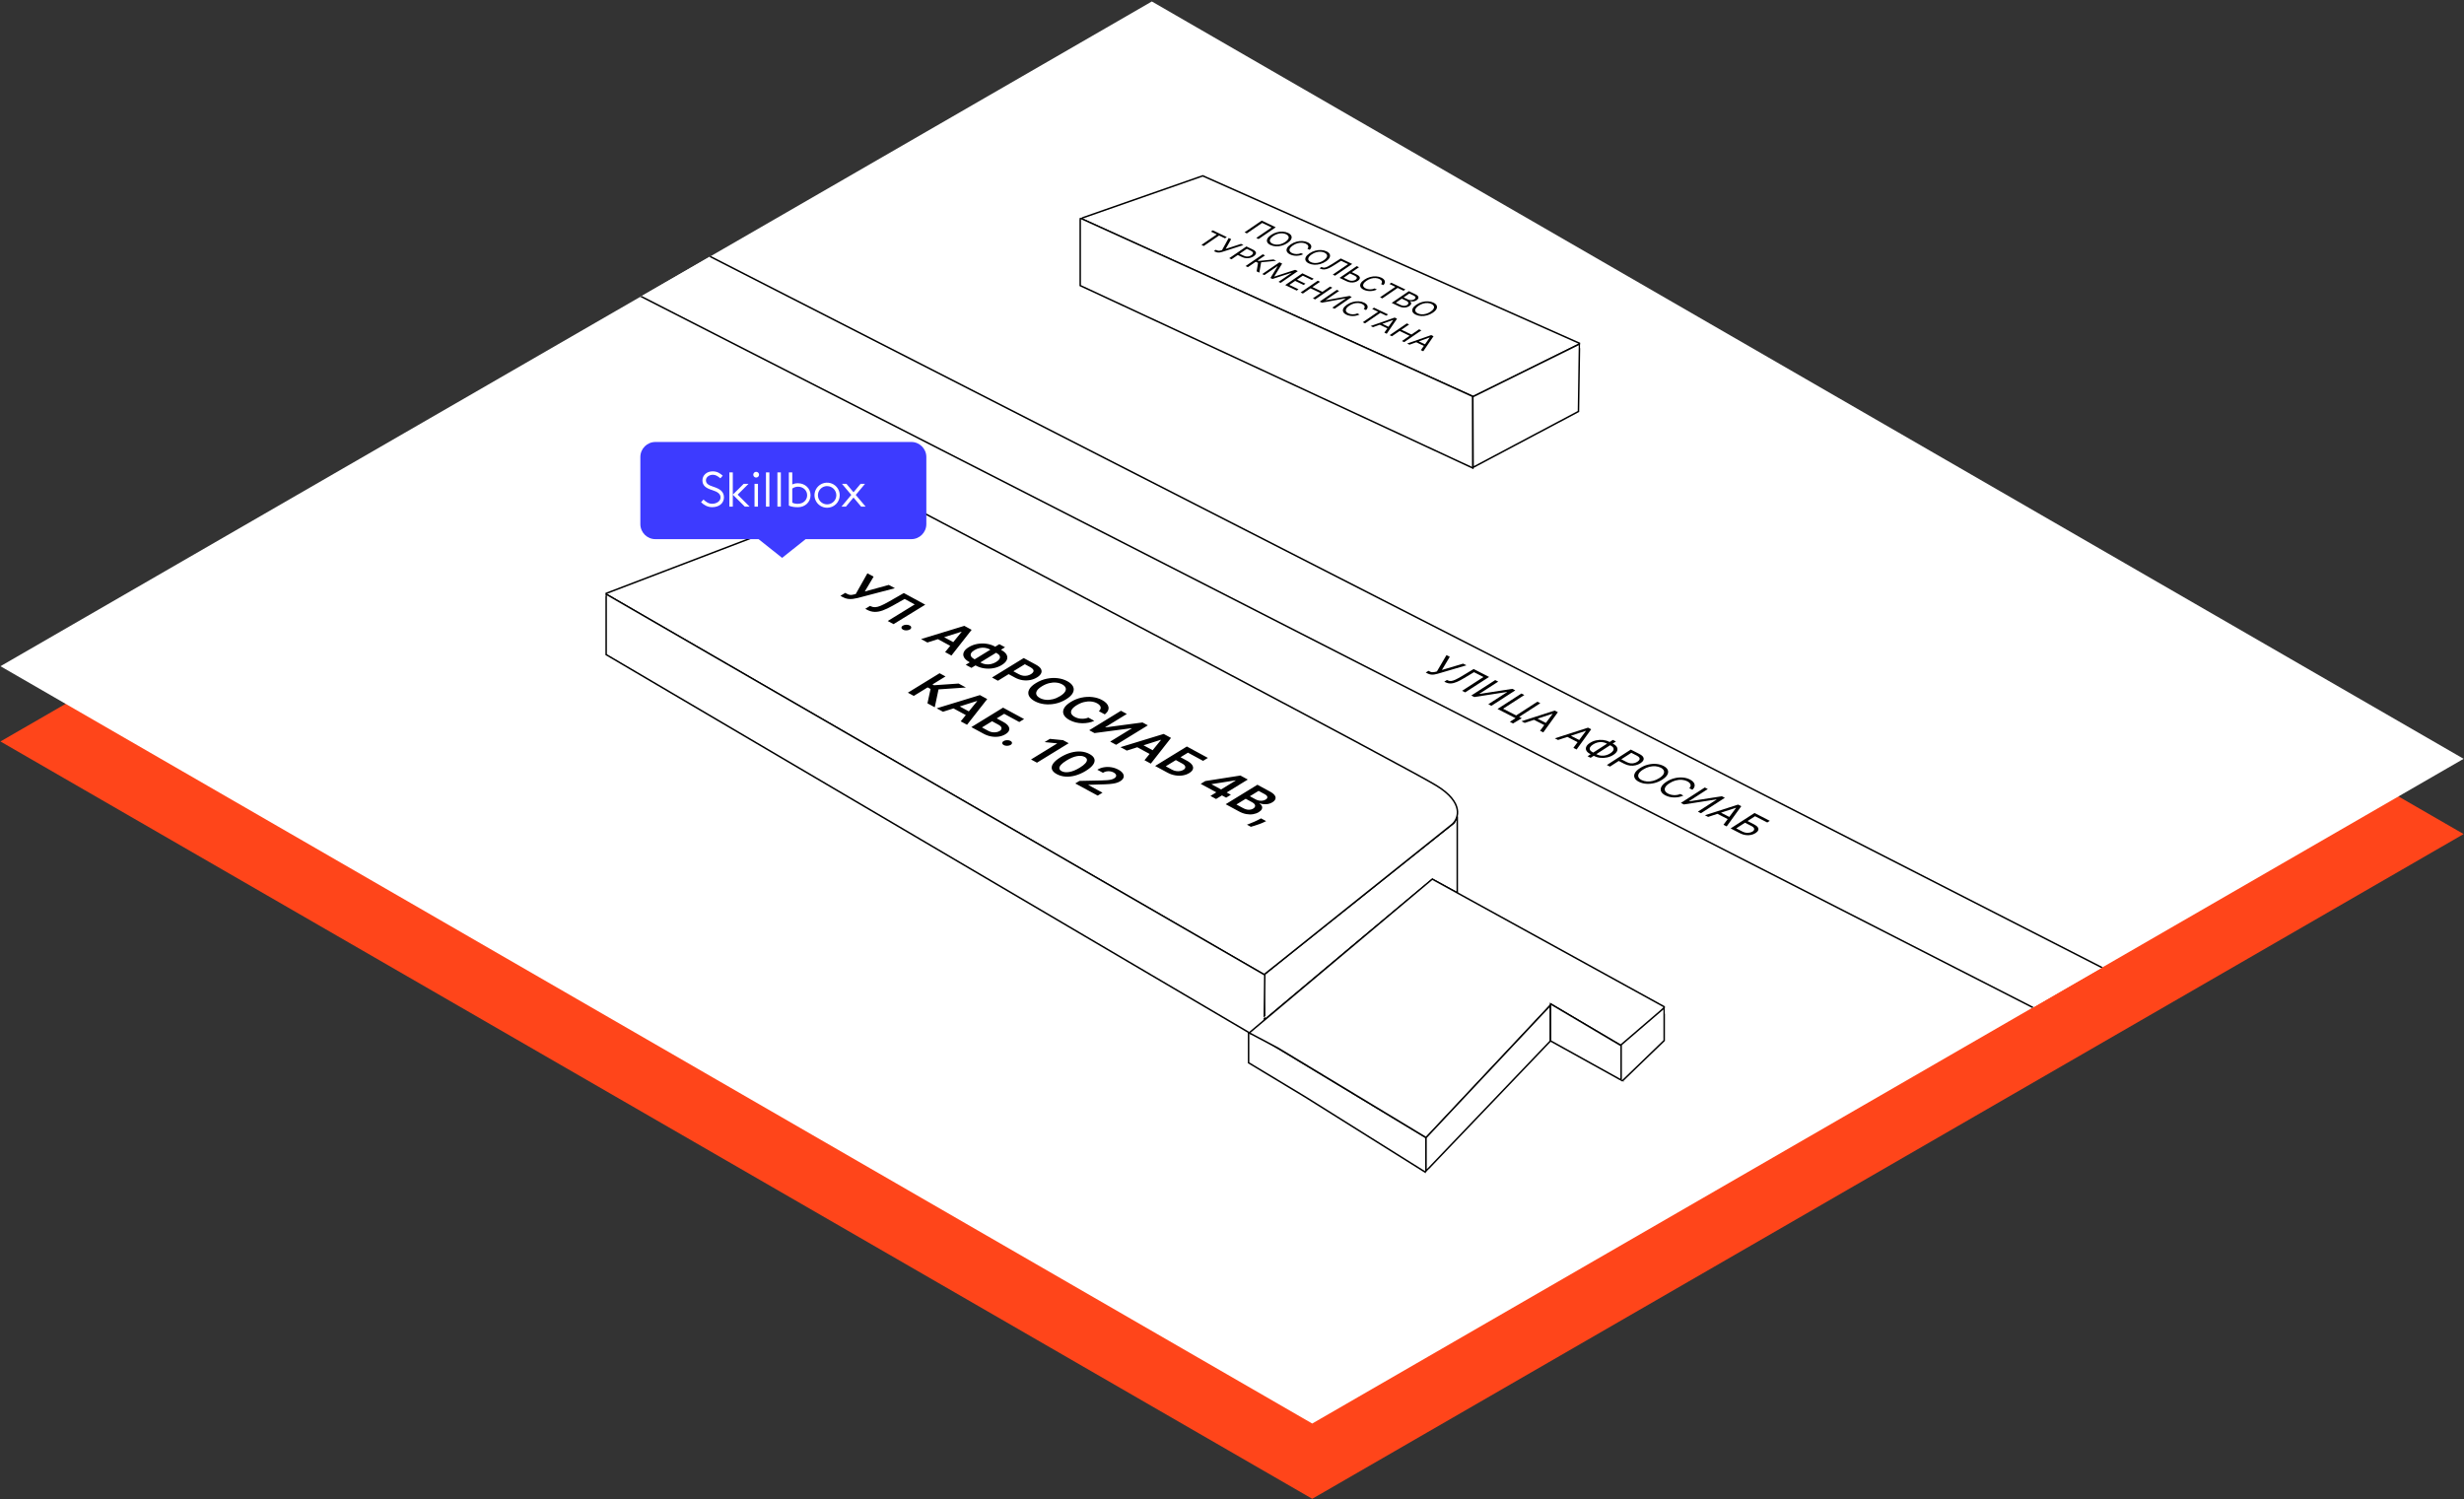 <?xml version="1.0" encoding="UTF-8"?> <svg xmlns="http://www.w3.org/2000/svg" width="1637" height="996" viewBox="0 0 1637 996" fill="none"><rect x="0" y="0" width="1637" height="996" fill="#333333" stroke="none"/> <rect width="1006.35" height="883.312" transform="matrix(0.866 0.5 -0.866 0.5 765.25 50.982)" fill="#FF451A"></rect> <g clip-path="url(#clip0_12_14)"> <rect width="1006.35" height="883.312" transform="matrix(0.866 0.5 -0.866 0.5 765.25 0.982)" fill="white"></rect> <path d="M968.041 542.775L968.152 542.449L968.152 593.233L951.685 584.264L951.386 584.101L951.124 584.32L840.228 677.512L839.392 647.798L904.285 595.976L904.286 595.976L938.285 568.851L966.025 546.718L966.111 546.649L966.161 546.55L968.015 542.837L968.03 542.807L968.041 542.775Z" fill="white" stroke="black"></path> <path d="M947.298 755.758L947.298 779.026L867.131 728.792L867.131 728.792L867.124 728.787L829.522 706.12L829.522 684.696L947.298 755.758Z" fill="white" stroke="black"></path> <path d="M402.093 394.495L583.834 325.113C699.701 386.037 936.03 510.711 954.404 522.008C972.778 533.304 969.092 543.728 964.952 547.528L839.791 647.572L402.093 394.495Z" fill="white" stroke="black"></path> <path fill-rule="evenodd" clip-rule="evenodd" d="M435.429 293.652C429.906 293.652 425.429 298.13 425.429 303.652L425.429 348.218C425.429 353.741 429.906 358.218 435.429 358.218L503.97 358.218L519.606 370.652L535.242 358.218L605.429 358.218C610.952 358.218 615.429 353.741 615.429 348.218L615.429 303.652C615.429 298.13 610.952 293.652 605.429 293.652L435.429 293.652Z" fill="#3D3BFF"></path> <path fill-rule="evenodd" clip-rule="evenodd" d="M575.101 336.616L572.121 336.616L567.042 330.57L561.998 336.616L559.045 336.616L565.569 328.81L559.386 321.474L562.359 321.474L567.056 327.064L571.725 321.474L574.685 321.474L568.536 328.824L575.101 336.616ZM530.163 336.995C525.494 336.995 524.077 335.857 524.077 335.857L524.077 313.883L526.363 313.883L526.363 321.874C527.55 321.319 528.851 321.047 530.163 321.081C534.784 321.081 538.501 324.435 538.501 329.038C538.501 333.641 534.784 336.995 530.163 336.995ZM530.163 323.365C528.801 323.383 527.475 323.812 526.363 324.594L526.363 333.973C527.545 334.541 528.853 334.799 530.163 334.725C533.519 334.725 536.243 332.385 536.243 329.052C536.243 325.718 533.519 323.365 530.163 323.365ZM516.49 313.883L518.776 313.883L518.776 336.616L516.49 336.616L516.49 313.883ZM511.161 313.883L511.161 336.616L508.882 336.616L508.882 313.883L511.161 313.883ZM502.379 317.292C502.001 317.293 501.631 317.183 501.316 316.975C501.001 316.768 500.755 316.472 500.609 316.125C500.463 315.778 500.424 315.397 500.497 315.028C500.57 314.659 500.752 314.321 501.019 314.054C501.286 313.788 501.626 313.607 501.997 313.533C502.368 313.459 502.752 313.496 503.102 313.64C503.451 313.783 503.75 314.027 503.96 314.339C504.171 314.651 504.283 315.018 504.283 315.394C504.284 315.643 504.235 315.89 504.14 316.12C504.045 316.35 503.905 316.559 503.728 316.736C503.551 316.912 503.341 317.052 503.109 317.147C502.878 317.243 502.63 317.292 502.379 317.292ZM494.834 336.616L486.851 328.658L494.076 321.474L497.293 321.474L490.075 328.658L498.051 336.616L494.834 336.616ZM484.565 336.616L484.565 313.883L486.851 313.883L486.851 336.616L484.565 336.616ZM480.973 330.405C480.973 334.207 477.944 336.968 473.122 336.968C470.002 336.968 467.564 335.429 465.757 333.669L467.376 331.895C468.877 333.324 470.656 334.711 473.094 334.711C475.797 334.711 478.708 333.2 478.708 330.494C478.708 328.244 476.922 326.781 473.15 325.615C468.863 324.304 466.674 322.53 466.674 319.183C466.674 315.836 469.454 313.165 473.483 313.165C476.471 313.165 478.347 314.435 480.16 316.057L478.576 317.809C476.992 316.429 475.463 315.442 473.594 315.442C471.281 315.442 469.002 316.926 469.002 319.066C469.002 321.005 470.121 322.24 474.06 323.448C477.652 324.594 480.973 326.305 480.973 330.446L480.973 330.405ZM503.567 336.616L501.281 336.616L501.281 321.474L503.567 321.474L503.567 336.616ZM549.548 337.347C547.885 337.357 546.257 336.875 544.87 335.964C543.484 335.052 542.401 333.752 541.761 332.227C541.12 330.703 540.95 329.025 541.272 327.404C541.594 325.784 542.394 324.295 543.569 323.127C544.745 321.959 546.244 321.165 547.875 320.845C549.506 320.525 551.196 320.694 552.731 321.331C554.265 321.967 555.574 323.042 556.492 324.42C557.41 325.797 557.894 327.414 557.885 329.066C557.885 331.262 557.006 333.369 555.443 334.922C553.879 336.475 551.759 337.347 549.548 337.347ZM549.548 322.965C548.34 322.958 547.157 323.307 546.149 323.968C545.141 324.629 544.353 325.572 543.884 326.678C543.415 327.784 543.288 329.003 543.516 330.181C543.745 331.359 544.321 332.443 545.17 333.296C546.019 334.149 547.104 334.733 548.287 334.974C549.471 335.215 550.699 335.102 551.818 334.649C552.936 334.196 553.895 333.424 554.571 332.43C555.248 331.436 555.613 330.265 555.62 329.066C555.625 327.46 554.989 325.917 553.85 324.777C552.712 323.637 551.164 322.993 549.548 322.986L549.548 322.965Z" fill="white"></path> <path d="M558.341 395.881L561.552 393.911L562.794 394.584C563.353 394.887 563.891 395.088 564.41 395.187C564.929 395.286 565.445 395.304 565.96 395.242C566.481 395.184 567.012 395.075 567.551 394.915L568.548 394.635L576.276 380.913L580.395 383.145L574.529 393.001L590.489 388.618L594.543 390.816L569.864 397.299C568.776 397.566 567.687 397.772 566.596 397.918C565.512 398.06 564.41 398.053 563.29 397.898C562.184 397.743 561.051 397.35 559.891 396.721L558.341 395.881ZM574.861 404.504L578.03 402.56L578.677 402.874C579.56 403.298 580.513 403.477 581.537 403.414C582.567 403.354 583.792 403.023 585.213 402.421C586.64 401.824 588.391 400.933 590.465 399.75L600.469 394.029L614.713 401.752L593.637 414.685L589.784 412.596L607.721 401.589L601.003 397.946L592.976 402.479C590.571 403.84 588.399 404.871 586.458 405.571C584.525 406.275 582.706 406.597 581.003 406.538C579.307 406.483 577.614 405.997 575.922 405.08L574.861 404.504ZM599.902 418.343C599.258 417.993 598.925 417.559 598.904 417.041C598.884 416.522 599.192 416.071 599.83 415.687C600.441 415.305 601.196 415.103 602.095 415.083C602.994 415.063 603.765 415.228 604.409 415.577C605.032 415.914 605.353 416.342 605.374 416.861C605.402 417.384 605.111 417.837 604.501 418.219C604.075 418.472 603.581 418.645 603.019 418.736C602.463 418.832 601.906 418.846 601.346 418.781C600.801 418.715 600.319 418.569 599.902 418.343ZM616.134 426.882L611.931 424.603L640.659 415.819L645.521 418.455L632.109 435.543L627.905 433.264L638.853 419.835L638.683 419.743L616.134 426.882ZM624.536 421.886L635.999 428.101L632.932 429.983L621.469 423.768L624.536 421.886ZM660.895 429.502L665.289 431.885C666.987 432.805 668.141 433.839 668.751 434.987C669.36 436.134 669.399 437.304 668.866 438.498C668.34 439.688 667.219 440.809 665.504 441.862C663.83 442.889 661.99 443.584 659.985 443.948C657.979 444.312 655.969 444.352 653.953 444.067C651.944 443.779 650.09 443.174 648.392 442.254L643.997 439.871C642.292 438.947 641.121 437.915 640.484 436.777C639.86 435.638 639.801 434.48 640.307 433.303C640.812 432.126 641.905 431.022 643.586 429.99C645.301 428.938 647.175 428.225 649.209 427.853C651.249 427.476 653.28 427.427 655.303 427.707C657.34 427.987 659.204 428.585 660.895 429.502ZM657.664 431.485C656.63 430.925 655.53 430.566 654.361 430.408C653.206 430.25 652.029 430.301 650.829 430.563C649.63 430.825 648.457 431.307 647.312 432.01C646.214 432.684 645.49 433.365 645.139 434.055C644.795 434.749 644.802 435.423 645.161 436.078C645.521 436.732 646.21 437.336 647.229 437.888L651.634 440.277C652.66 440.833 653.743 441.19 654.884 441.349C656.039 441.507 657.199 441.462 658.364 441.213C659.542 440.964 660.677 440.505 661.768 439.836C662.9 439.141 663.655 438.441 664.034 437.734C664.419 437.031 664.443 436.35 664.105 435.691C663.773 435.035 663.095 434.43 662.068 433.873L657.664 431.485ZM667.709 430.056L645.398 443.747L641.609 441.693L663.919 428.002L667.709 430.056ZM659.053 450.151L680.128 437.218L688.28 441.638C689.95 442.543 691.049 443.488 691.578 444.472C692.113 445.461 692.143 446.436 691.667 447.399C691.204 448.362 690.304 449.253 688.966 450.074C687.615 450.904 686.121 451.481 684.484 451.807C682.847 452.132 681.153 452.17 679.403 451.919C677.66 451.663 675.95 451.081 674.273 450.172L668.87 447.243L672.009 445.317L676.881 447.958C677.857 448.488 678.821 448.82 679.773 448.956C680.725 449.091 681.638 449.063 682.512 448.87C683.392 448.682 684.206 448.358 684.954 447.899C685.702 447.44 686.208 446.953 686.474 446.439C686.746 445.928 686.725 445.406 686.411 444.871C686.11 444.335 685.469 443.801 684.485 443.267L680.876 441.311L662.991 452.286L659.053 450.151ZM708.25 464.645C705.979 466.038 703.596 466.994 701.099 467.512C698.617 468.029 696.193 468.142 693.828 467.851C691.47 467.564 689.34 466.905 687.436 465.873C685.533 464.841 684.256 463.653 683.607 462.31C682.971 460.966 683.02 459.561 683.755 458.096C684.504 456.631 686.01 455.204 688.274 453.814C690.545 452.421 692.922 451.465 695.404 450.948C697.901 450.43 700.328 450.315 702.686 450.602C705.051 450.893 707.185 451.554 709.088 452.586C710.992 453.618 712.265 454.804 712.907 456.144C713.557 457.487 713.507 458.892 712.759 460.357C712.024 461.822 710.521 463.251 708.25 464.645ZM704.291 462.498C705.89 461.517 706.979 460.55 707.561 459.596C708.156 458.642 708.282 457.747 707.938 456.911C707.602 456.07 706.843 455.33 705.661 454.689C704.48 454.048 703.151 453.657 701.676 453.516C700.208 453.37 698.663 453.496 697.042 453.893C695.435 454.291 693.832 454.98 692.233 455.961C690.635 456.942 689.538 457.909 688.943 458.863C688.362 459.817 688.239 460.714 688.576 461.554C688.919 462.391 689.681 463.129 690.863 463.77C692.045 464.411 693.37 464.804 694.838 464.95C696.313 465.091 697.854 464.964 699.462 464.566C701.083 464.168 702.693 463.479 704.291 462.498ZM734.007 474.648L730.037 472.496C730.555 472.047 730.905 471.591 731.088 471.127C731.278 470.659 731.318 470.197 731.208 469.741C731.098 469.285 730.839 468.847 730.43 468.427C730.035 468.007 729.505 467.617 728.84 467.256C727.658 466.615 726.323 466.224 724.834 466.083C723.352 465.938 721.8 466.064 720.179 466.461C718.565 466.855 716.965 467.538 715.38 468.51C713.768 469.5 712.668 470.473 712.08 471.431C711.506 472.389 711.39 473.286 711.734 474.122C712.091 474.958 712.857 475.694 714.031 476.331C714.682 476.684 715.373 476.963 716.104 477.169C716.849 477.375 717.612 477.499 718.394 477.543C719.183 477.59 719.974 477.551 720.765 477.425C721.564 477.303 722.332 477.085 723.07 476.771L727.019 478.936C725.869 479.47 724.607 479.872 723.234 480.143C721.867 480.417 720.452 480.545 718.987 480.528C717.529 480.507 716.08 480.324 714.642 479.98C713.21 479.632 711.846 479.107 710.551 478.405C708.641 477.369 707.364 476.182 706.722 474.842C706.079 473.502 706.136 472.102 706.891 470.64C707.647 469.179 709.157 467.753 711.421 466.364C713.692 464.97 716.069 464.015 718.551 463.498C721.041 462.976 723.464 462.859 725.822 463.146C728.18 463.433 730.307 464.091 732.203 465.119C733.413 465.775 734.374 466.486 735.085 467.252C735.796 468.018 736.239 468.817 736.415 469.65C736.597 470.478 736.491 471.317 736.095 472.165C735.713 473.012 735.017 473.84 734.007 474.648ZM744.724 472.24L748.63 474.358L734.264 483.173L734.465 483.283L759.053 480.009L762.588 481.925L741.512 494.858L737.574 492.723L751.93 483.914L751.749 483.816L727.14 487.066L723.648 485.173L744.724 472.24ZM748.594 498.698L744.391 496.419L773.119 487.635L777.981 490.271L764.569 507.359L760.365 505.08L771.313 491.651L771.143 491.559L748.594 498.698ZM756.996 493.702L768.459 499.917L765.392 501.799L753.929 495.584L756.996 493.702ZM767.432 508.911L788.507 495.978L802.486 503.557L799.286 505.521L789.245 500.077L784.305 503.108L788.498 505.381C790.161 506.283 791.322 507.218 791.983 508.187C792.657 509.155 792.836 510.104 792.52 511.035C792.203 511.965 791.399 512.826 790.11 513.618C788.813 514.413 787.352 514.942 785.728 515.203C784.11 515.459 782.425 515.434 780.673 515.127C778.929 514.823 777.225 514.221 775.562 513.319L767.432 508.911ZM774.498 509.126L778.691 511.399C779.568 511.875 780.472 512.179 781.403 512.311C782.334 512.443 783.22 512.432 784.059 512.276C784.906 512.125 785.638 511.859 786.255 511.481C787.147 510.933 787.552 510.276 787.468 509.51C787.399 508.742 786.706 508.002 785.39 507.288L781.197 505.015L774.498 509.126ZM797.708 520.806L800.744 518.943L824.097 515.274L826.708 516.689L822.386 519.342L820.794 518.479L805.045 520.966L804.88 521.067L817.755 528.047L814.616 529.973L797.708 520.806ZM804.168 528.828L809.004 525.86L810.405 525.05L825.286 515.918L829.001 517.933L807.925 530.865L804.168 528.828ZM814.309 534.327L835.385 521.394L843.707 525.906C845.277 526.757 846.343 527.613 846.903 528.471C847.477 529.329 847.61 530.151 847.304 530.937C847.004 531.726 846.333 532.44 845.29 533.08C844.432 533.606 843.528 533.965 842.578 534.155C841.635 534.341 840.688 534.395 839.737 534.316C838.787 534.237 837.876 534.056 837.003 533.773L836.797 533.899C837.528 534.343 838.037 534.885 838.326 535.525C838.629 536.165 838.63 536.84 838.328 537.548C838.026 538.257 837.34 538.94 836.27 539.596C835.179 540.266 833.926 540.72 832.51 540.959C831.1 541.194 829.597 541.168 827.999 540.881C826.402 540.593 824.771 539.999 823.109 539.097L814.309 534.327ZM821.437 534.504L825.672 536.8C827.102 537.575 828.396 537.971 829.554 537.989C830.726 538.006 831.73 537.757 832.567 537.244C833.191 536.861 833.595 536.429 833.777 535.949C833.966 535.465 833.911 534.975 833.612 534.48C833.32 533.98 832.767 533.51 831.953 533.069L827.612 530.715L821.437 534.504ZM830.36 529.029L834.255 531.141C834.934 531.509 835.666 531.768 836.451 531.916C837.243 532.06 838.018 532.079 838.775 531.974C839.546 531.869 840.241 531.627 840.858 531.248C841.675 530.747 842.05 530.173 841.984 529.527C841.924 528.884 841.315 528.249 840.154 527.619L836.174 525.461L830.36 529.029ZM841.176 545.563L839.906 546.183C838.943 546.659 837.888 547.102 836.741 547.511C835.595 547.929 834.506 548.294 833.476 548.607C832.445 548.921 831.629 549.164 831.027 549.337L828.437 547.933C828.954 547.73 829.658 547.454 830.548 547.104C831.446 546.758 832.425 546.353 833.486 545.89C834.548 545.426 835.57 544.926 836.553 544.388L837.78 543.721L841.176 545.563ZM616.173 467.293L618.23 457.762L616.298 456.715L607.088 462.367L603.15 460.232L624.225 447.299L628.163 449.434L619.498 454.751L620.486 455.286L636.878 454.159L641.728 456.789L623.53 458.031L621.024 469.923L616.173 467.293ZM626.49 472.886L622.287 470.608L651.016 461.824L655.877 464.46L642.465 481.547L638.262 479.268L649.209 465.84L649.039 465.748L626.49 472.886ZM634.892 467.891L646.355 474.106L643.289 475.987L631.825 469.772L634.892 467.891ZM645.328 483.1L666.404 470.167L680.383 477.746L677.182 479.71L667.141 474.266L662.201 477.297L666.394 479.57C668.057 480.472 669.219 481.407 669.879 482.375C670.554 483.344 670.732 484.293 670.416 485.224C670.099 486.154 669.296 487.015 668.006 487.807C666.709 488.602 665.249 489.13 663.624 489.391C662.006 489.648 660.321 489.623 658.57 489.315C656.825 489.012 655.121 488.409 653.458 487.508L645.328 483.1ZM652.394 483.315L656.587 485.588C657.464 486.064 658.369 486.368 659.3 486.5C660.231 486.632 661.116 486.62 661.955 486.465C662.802 486.313 663.534 486.048 664.152 485.669C665.044 485.122 665.448 484.465 665.364 483.698C665.295 482.931 664.602 482.191 663.286 481.477L659.094 479.204L652.394 483.315ZM666.855 495.033C666.211 494.684 665.879 494.25 665.858 493.731C665.837 493.212 666.146 492.761 666.784 492.378C667.395 491.995 668.149 491.794 669.048 491.773C669.947 491.753 670.719 491.918 671.363 492.267C671.985 492.605 672.307 493.033 672.328 493.552C672.356 494.074 672.065 494.527 671.454 494.91C671.029 495.163 670.535 495.335 669.973 495.426C669.417 495.522 668.86 495.537 668.3 495.471C667.754 495.405 667.273 495.259 666.855 495.033ZM710.001 493.804L688.926 506.737L684.988 504.602L702.349 493.949L702.221 493.88L693.988 493.056L697.487 490.909L706.255 491.773L710.001 493.804ZM702.079 514.332C700.331 513.385 699.26 512.308 698.865 511.103C698.484 509.897 698.77 508.613 699.724 507.251C700.692 505.889 702.324 504.502 704.623 503.092C706.928 501.685 709.22 500.668 711.497 500.039C713.788 499.41 715.982 499.172 718.078 499.325C720.181 499.482 722.103 500.033 723.844 500.976C725.585 501.92 726.656 502.993 727.058 504.194C727.459 505.395 727.183 506.672 726.229 508.027C725.283 509.385 723.663 510.767 721.372 512.173C719.067 513.587 716.762 514.613 714.457 515.251C712.166 515.888 709.965 516.13 707.855 515.977C705.752 515.828 703.827 515.28 702.079 514.332ZM705.3 512.356C706.658 513.092 708.379 513.276 710.461 512.906C712.557 512.536 714.871 511.574 717.402 510.02C719.076 508.993 720.302 508.032 721.08 507.138C721.858 506.243 722.206 505.441 722.124 504.731C722.05 504.016 721.563 503.415 720.664 502.928C719.313 502.195 717.592 502.016 715.503 502.39C713.421 502.759 711.121 503.713 708.603 505.25C706.915 506.277 705.675 507.239 704.883 508.133C704.099 509.032 703.744 509.839 703.819 510.553C703.9 511.264 704.394 511.865 705.3 512.356ZM714.381 520.538L717.139 518.846L731.859 518.536C733.287 518.494 734.516 518.435 735.546 518.359C736.576 518.283 737.469 518.152 738.224 517.967C738.979 517.782 739.648 517.51 740.231 517.152C740.897 516.744 741.311 516.31 741.473 515.851C741.642 515.387 741.584 514.928 741.3 514.473C741.016 514.017 740.527 513.602 739.833 513.226C739.119 512.838 738.348 512.587 737.522 512.472C736.703 512.353 735.885 512.373 735.066 512.532C734.254 512.695 733.488 512.997 732.768 513.439L729.021 511.408C730.359 510.587 731.837 510.044 733.455 509.779C735.072 509.514 736.704 509.515 738.35 509.781C740.003 510.051 741.548 510.575 742.984 511.354C744.442 512.144 745.458 513 746.034 513.923C746.61 514.846 746.742 515.754 746.431 516.648C746.128 517.546 745.386 518.357 744.206 519.081C743.417 519.565 742.486 519.957 741.413 520.255C740.34 520.554 738.948 520.774 737.236 520.917C735.532 521.063 733.317 521.158 730.591 521.203L723.15 521.439L723.006 521.527L732.474 526.661L729.284 528.618L714.381 520.538Z" fill="black"></path> <path d="M402.715 434.928L402.715 394.728L840.285 647.752L839.933 678.339L831.204 686.887L830.764 686.628L829.356 685.8L553.396 523.531L445.726 460.22L413.973 441.549L405.431 436.525L403.22 435.225L402.715 434.928Z" fill="white" stroke="black"></path> <path d="M1030.94 667.502L1030.6 667.299L1030.32 667.591L947.531 755.887L849.308 696.525L849.297 696.518L849.284 696.511L829.944 686.238L951.535 584.07L1106.07 669.129L1080.6 696.798L1030.94 667.502Z" fill="white" stroke="black"></path> <path d="M947.392 755.881L1030.04 667.923L1030.04 691.645L947.392 778.096L947.392 755.881Z" fill="white" stroke="black"></path> <path d="M1030.12 691.579L1030.12 666.975L1080.03 696.519L1078.17 718.238L1030.12 691.579Z" fill="white" stroke="black"></path> <path d="M1077.03 718.945L1077.03 694.173L1105.63 669.616L1105.63 691.37L1077.03 718.945Z" fill="white" stroke="black"></path> <path d="M717.954 145.171L799.066 116.829L1049.87 228.303L978.724 263.515L717.954 145.171Z" fill="white" stroke="black"></path> <path d="M717.666 189.75L717.666 144.907L978.506 263.426L978.506 310.978L717.666 189.75Z" fill="white" stroke="black"></path> <path d="M978.668 310.507L978.503 263.569L1049.36 228.566L1048.68 273.386L978.668 310.507Z" fill="white" stroke="black"></path> <rect x="-58.034" y="-100.269" width="2203.44" height="44.506" transform="rotate(27.063 -58.034 -100.269)" fill="white" stroke="black"></rect> <path d="M947.221 446.85L949.02 445.688L950.072 446.227C950.477 446.434 950.892 446.56 951.316 446.604C951.745 446.65 952.169 446.643 952.588 446.582C953.012 446.523 953.413 446.442 953.792 446.336L954.645 446.09L960.988 435.253L963.19 436.382L957.959 445.13L972.064 440.93L974.233 442.042L955.107 447.657C954.381 447.86 953.658 448.023 952.938 448.145C952.224 448.27 951.485 448.287 950.723 448.196C949.966 448.107 949.16 447.844 948.306 447.406L947.221 446.85ZM959.543 452.914L961.311 451.772L961.804 452.025C962.506 452.384 963.263 452.526 964.075 452.452C964.888 452.377 965.853 452.078 966.969 451.554C968.09 451.032 969.462 450.283 971.083 449.305L979.042 444.507L989.296 449.763L973.413 460.023L971.375 458.979L985.552 449.82L979.275 446.603L972.683 450.556C970.953 451.598 969.374 452.43 967.948 453.053C966.522 453.676 965.179 454.021 963.917 454.087C962.655 454.153 961.406 453.869 960.168 453.234L959.543 452.914ZM993.367 451.85L995.372 452.877L982.87 460.953L983.034 461.037L1004.74 457.678L1006.71 458.689L990.827 468.949L988.79 467.905L1001.26 459.849L1001.1 459.765L979.456 463.121L977.484 462.11L993.367 451.85ZM1011.03 477.185L1005.22 480.674L1003.11 479.596L1006.87 477.171L1005.68 476.565L1007.52 475.382L1011.03 477.185ZM994.905 471.039L1010.79 460.779L1012.73 461.773L998.612 470.891L1007.29 475.338L1021.4 466.22L1023.34 467.214L1007.46 477.474L994.905 471.039ZM1012.97 480.299L1010.83 479.204L1032.9 472.111L1035 473.189L1025.3 486.617L1023.16 485.522L1031.5 474.307L1031.37 474.24L1012.97 480.299ZM1019.96 476.696L1028.58 481.109L1026.87 482.211L1018.26 477.798L1019.96 476.696ZM1035.11 491.649L1032.98 490.554L1055.04 483.461L1057.14 484.539L1047.44 497.966L1045.3 496.871L1053.64 485.657L1053.51 485.59L1035.11 491.649ZM1042.11 488.046L1050.72 492.459L1049.01 493.561L1040.4 489.148L1042.11 488.046ZM1069.04 492.831L1071.71 494.196C1072.96 494.836 1073.8 495.575 1074.24 496.413C1074.69 497.25 1074.71 498.115 1074.33 499.006C1073.94 499.898 1073.12 500.744 1071.88 501.546C1070.64 502.347 1069.27 502.912 1067.77 503.24C1066.27 503.567 1064.77 503.655 1063.27 503.502C1061.77 503.349 1060.39 502.952 1059.14 502.312L1056.48 500.948C1055.23 500.307 1054.39 499.569 1053.94 498.731C1053.5 497.893 1053.47 497.029 1053.86 496.137C1054.25 495.246 1055.06 494.399 1056.31 493.598C1057.55 492.796 1058.92 492.232 1060.42 491.904C1061.92 491.576 1063.42 491.489 1064.92 491.642C1066.42 491.795 1067.8 492.191 1069.04 492.831ZM1067.34 493.934C1066.39 493.445 1065.39 493.154 1064.36 493.061C1063.33 492.971 1062.3 493.061 1061.27 493.331C1060.25 493.604 1059.27 494.041 1058.34 494.642C1057.42 495.237 1056.79 495.84 1056.44 496.452C1056.1 497.067 1056.06 497.664 1056.34 498.242C1056.62 498.822 1057.23 499.357 1058.19 499.845L1060.85 501.21C1061.8 501.698 1062.79 501.988 1063.82 502.078C1064.86 502.171 1065.89 502.081 1066.91 501.808C1067.93 501.538 1068.91 501.103 1069.84 500.501C1070.76 499.907 1071.4 499.302 1071.74 498.687C1072.09 498.075 1072.12 497.479 1071.84 496.898C1071.57 496.32 1070.95 495.787 1070 495.298L1067.34 493.934ZM1073.58 492.642L1056.77 503.503L1054.73 502.459L1071.54 491.597L1073.58 492.642ZM1067.57 508.286L1083.45 498.025L1089.14 500.94C1090.46 501.616 1091.32 502.315 1091.7 503.035C1092.1 503.754 1092.12 504.464 1091.77 505.162C1091.41 505.861 1090.77 506.513 1089.83 507.117C1088.9 507.722 1087.84 508.167 1086.67 508.454C1085.51 508.743 1084.28 508.82 1082.99 508.684C1081.7 508.545 1080.4 508.14 1079.09 507.469L1075.02 505.38L1076.72 504.278L1080.73 506.334C1081.64 506.797 1082.51 507.074 1083.35 507.164C1084.19 507.254 1084.99 507.201 1085.74 507.003C1086.5 506.805 1087.19 506.5 1087.83 506.09C1088.46 505.679 1088.91 505.247 1089.16 504.794C1089.41 504.343 1089.41 503.885 1089.14 503.417C1088.87 502.947 1088.28 502.477 1087.37 502.008L1083.79 500.172L1069.61 509.33L1067.57 508.286ZM1104.4 517.961C1102.72 519.043 1100.96 519.814 1099.09 520.274C1097.23 520.733 1095.41 520.891 1093.63 520.745C1091.85 520.6 1090.25 520.16 1088.81 519.424C1087.38 518.689 1086.43 517.821 1085.98 516.82C1085.52 515.82 1085.58 514.762 1086.16 513.645C1086.74 512.528 1087.87 511.429 1089.54 510.347C1091.22 509.264 1092.99 508.493 1094.85 508.034C1096.71 507.574 1098.53 507.417 1100.31 507.562C1102.09 507.707 1103.69 508.148 1105.13 508.883C1106.56 509.619 1107.51 510.487 1107.97 511.487C1108.42 512.487 1108.36 513.546 1107.78 514.663C1107.2 515.779 1106.07 516.879 1104.4 517.961ZM1102.43 516.95C1103.8 516.062 1104.72 515.187 1105.18 514.326C1105.64 513.468 1105.7 512.669 1105.36 511.932C1105.03 511.196 1104.35 510.568 1103.33 510.046C1102.31 509.523 1101.15 509.207 1099.83 509.097C1098.52 508.99 1097.15 509.117 1095.72 509.478C1094.29 509.843 1092.89 510.469 1091.51 511.357C1090.14 512.246 1089.22 513.119 1088.76 513.977C1088.3 514.838 1088.24 515.637 1088.57 516.372C1088.91 517.11 1089.59 517.74 1090.61 518.262C1091.63 518.784 1092.79 519.099 1094.1 519.206C1095.41 519.316 1096.78 519.189 1098.21 518.825C1099.65 518.463 1101.05 517.839 1102.43 516.95ZM1124.34 524.734L1122.31 523.689C1122.74 523.27 1123.01 522.848 1123.13 522.423C1123.25 522.001 1123.24 521.589 1123.1 521.186C1122.97 520.783 1122.72 520.402 1122.35 520.045C1121.98 519.687 1121.51 519.366 1120.95 519.079C1119.94 518.557 1118.77 518.241 1117.46 518.131C1116.15 518.024 1114.78 518.151 1113.34 518.512C1111.92 518.876 1110.51 519.502 1109.14 520.391C1107.76 521.279 1106.84 522.153 1106.38 523.011C1105.92 523.872 1105.86 524.67 1106.2 525.405C1106.54 526.143 1107.22 526.773 1108.24 527.296C1108.79 527.582 1109.4 527.81 1110.06 527.981C1110.72 528.151 1111.41 528.253 1112.11 528.285C1112.83 528.317 1113.54 528.273 1114.26 528.155C1114.98 528.035 1115.68 527.829 1116.35 527.537L1118.39 528.581C1117.42 529.027 1116.42 529.353 1115.37 529.56C1114.32 529.766 1113.27 529.86 1112.22 529.842C1111.17 529.82 1110.16 529.692 1109.18 529.458C1108.2 529.226 1107.29 528.893 1106.44 528.458C1105 527.722 1104.06 526.854 1103.6 525.854C1103.14 524.854 1103.21 523.795 1103.79 522.678C1104.36 521.562 1105.49 520.462 1107.17 519.38C1108.84 518.298 1110.61 517.527 1112.47 517.067C1114.33 516.608 1116.15 516.45 1117.93 516.596C1119.71 516.741 1121.32 517.181 1122.75 517.917C1123.6 518.352 1124.28 518.836 1124.8 519.368C1125.31 519.903 1125.65 520.47 1125.8 521.069C1125.96 521.665 1125.92 522.274 1125.68 522.896C1125.45 523.515 1125.01 524.127 1124.34 524.734ZM1132.6 523.215L1134.6 524.243L1122.1 532.319L1122.27 532.403L1143.97 529.044L1145.94 530.055L1130.06 540.315L1128.02 539.271L1140.49 531.215L1140.33 531.13L1118.69 534.486L1116.72 533.476L1132.6 523.215ZM1134.83 542.759L1132.69 541.664L1154.75 534.57L1156.86 535.648L1147.15 549.076L1145.02 547.981L1153.36 536.766L1153.23 536.699L1134.83 542.759ZM1141.82 539.155L1150.43 543.569L1148.73 544.671L1140.11 540.257L1141.82 539.155ZM1149.77 550.419L1165.66 540.159L1175.81 545.364L1174.11 546.467L1165.99 542.306L1161.02 545.512L1165.3 547.702C1166.5 548.32 1167.33 548.961 1167.79 549.625C1168.25 550.292 1168.35 550.954 1168.1 551.611C1167.86 552.27 1167.28 552.897 1166.36 553.492C1165.44 554.086 1164.41 554.5 1163.27 554.732C1162.14 554.967 1160.96 555 1159.73 554.83C1158.5 554.664 1157.29 554.271 1156.08 553.654L1149.77 550.419ZM1153.49 550.382L1157.76 552.572C1158.53 552.965 1159.32 553.204 1160.14 553.289C1160.97 553.374 1161.76 553.338 1162.49 553.181C1163.23 553.024 1163.86 552.778 1164.38 552.444C1165.14 551.953 1165.49 551.372 1165.42 550.701C1165.35 550.026 1164.74 549.394 1163.59 548.804L1159.32 546.614L1153.49 550.382Z" fill="black"></path> <rect x="1106.14" y="667.75" width="2.235" height="5.777" transform="rotate(0.19 1106.14 667.75)" fill="white"></rect> <path d="M847.555 151.01L836.15 158.811L834.642 158.088L844.821 151.124L838.543 148.113L828.363 155.076L826.855 154.353L838.26 146.551L847.555 151.01ZM855.408 161.412C854.206 162.235 852.929 162.833 851.578 163.204C850.227 163.576 848.901 163.726 847.598 163.654C846.296 163.583 845.113 163.292 844.051 162.782C842.988 162.273 842.281 161.657 841.928 160.935C841.576 160.213 841.601 159.438 842.003 158.612C842.404 157.785 843.207 156.96 844.409 156.137C845.612 155.314 846.889 154.717 848.24 154.345C849.59 153.973 850.917 153.823 852.22 153.895C853.522 153.967 854.705 154.257 855.767 154.767C856.83 155.277 857.537 155.892 857.889 156.614C858.242 157.336 858.217 158.111 857.815 158.938C857.414 159.765 856.611 160.59 855.408 161.412ZM853.948 160.712C854.936 160.037 855.589 159.38 855.907 158.742C856.23 158.106 856.259 157.522 855.996 156.989C855.737 156.459 855.23 156.013 854.475 155.651C853.721 155.289 852.863 155.081 851.902 155.026C850.944 154.972 849.946 155.092 848.905 155.383C847.869 155.677 846.857 156.162 845.869 156.837C844.882 157.513 844.227 158.168 843.904 158.804C843.586 159.442 843.556 160.026 843.816 160.557C844.079 161.089 844.588 161.537 845.342 161.898C846.097 162.26 846.953 162.468 847.91 162.521C848.871 162.576 849.87 162.457 850.907 162.163C851.947 161.871 852.961 161.388 853.948 160.712ZM870.109 165.975L868.601 165.252C868.909 164.937 869.102 164.623 869.179 164.311C869.261 164 869.246 163.699 869.134 163.407C869.029 163.115 868.838 162.842 868.561 162.588C868.284 162.335 867.938 162.108 867.525 161.91C866.77 161.548 865.912 161.34 864.951 161.285C863.994 161.232 862.995 161.351 861.954 161.642C860.918 161.936 859.906 162.421 858.919 163.096C857.931 163.772 857.276 164.427 856.954 165.063C856.635 165.701 856.606 166.286 856.865 166.816C857.128 167.349 857.637 167.796 858.392 168.157C858.805 168.356 859.255 168.511 859.74 168.623C860.225 168.735 860.726 168.795 861.242 168.806C861.767 168.815 862.289 168.769 862.808 168.669C863.336 168.568 863.841 168.404 864.324 168.177L865.833 168.901C865.136 169.245 864.408 169.503 863.647 169.674C862.887 169.845 862.122 169.934 861.353 169.941C860.587 169.945 859.843 169.871 859.121 169.719C858.402 169.569 857.728 169.343 857.1 169.041C856.037 168.532 855.33 167.916 854.978 167.194C854.625 166.472 854.65 165.698 855.052 164.871C855.453 164.044 856.256 163.219 857.459 162.396C858.661 161.573 859.938 160.976 861.289 160.604C862.64 160.232 863.966 160.082 865.269 160.154C866.571 160.226 867.754 160.516 868.817 161.026C869.445 161.328 869.952 161.668 870.336 162.047C870.725 162.427 870.981 162.835 871.104 163.27C871.231 163.703 871.214 164.148 871.054 164.607C870.897 165.063 870.582 165.52 870.109 165.975ZM880.921 173.65C879.718 174.473 878.442 175.07 877.091 175.442C875.74 175.813 874.414 175.963 873.111 175.892C871.809 175.82 870.626 175.529 869.563 175.02C868.501 174.51 867.793 173.894 867.441 173.172C867.089 172.45 867.114 171.676 867.515 170.849C867.917 170.022 868.719 169.197 869.922 168.374C871.125 167.551 872.402 166.954 873.753 166.582C875.103 166.21 876.43 166.06 877.732 166.132C879.035 166.204 880.218 166.495 881.28 167.004C882.343 167.514 883.05 168.13 883.402 168.852C883.754 169.574 883.73 170.348 883.328 171.175C882.926 172.002 882.124 172.827 880.921 173.65ZM879.461 172.949C880.449 172.274 881.102 171.617 881.42 170.979C881.743 170.343 881.772 169.759 881.509 169.227C881.249 168.696 880.743 168.25 879.988 167.888C879.234 167.526 878.376 167.318 877.415 167.263C876.457 167.21 875.458 167.329 874.418 167.621C873.382 167.914 872.37 168.399 871.382 169.074C870.395 169.75 869.74 170.406 869.417 171.042C869.099 171.68 869.069 172.264 869.329 172.794C869.592 173.327 870.101 173.774 870.855 174.136C871.61 174.498 872.466 174.705 873.423 174.758C874.384 174.813 875.383 174.694 876.419 174.4C877.46 174.109 878.474 173.625 879.461 172.949ZM876.685 178.254L877.955 177.385L878.32 177.56C878.839 177.809 879.395 177.899 879.987 177.829C880.579 177.759 881.278 177.521 882.083 177.117C882.892 176.714 883.88 176.14 885.046 175.395L890.767 171.736L898.359 175.378L886.954 183.179L885.445 182.456L895.625 175.492L890.977 173.263L886.238 176.278C884.994 177.072 883.857 177.711 882.828 178.193C881.798 178.676 880.823 178.953 879.903 179.026C878.982 179.099 878.064 178.915 877.147 178.476L876.685 178.254ZM897.704 180.637L901.256 182.341C902.149 182.769 902.767 183.221 903.112 183.698C903.462 184.176 903.551 184.658 903.381 185.142C903.215 185.628 902.802 186.098 902.141 186.55C901.48 187.002 900.737 187.324 899.912 187.515C899.09 187.709 898.229 187.756 897.326 187.656C896.428 187.557 895.533 187.294 894.641 186.866L889.968 184.625L901.373 176.823L902.882 177.547L892.68 184.526L895.843 186.043C896.411 186.316 896.996 186.475 897.597 186.522C898.206 186.568 898.777 186.526 899.31 186.397C899.851 186.268 900.308 186.076 900.679 185.822C901.225 185.449 901.465 185.018 901.4 184.529C901.339 184.037 900.883 183.587 900.031 183.179L896.478 181.475L897.704 180.637ZM919.027 189.439L917.518 188.715C917.826 188.401 918.019 188.087 918.097 187.774C918.179 187.463 918.163 187.162 918.051 186.871C917.947 186.579 917.756 186.306 917.479 186.052C917.202 185.798 916.856 185.572 916.442 185.373C915.688 185.012 914.83 184.803 913.869 184.748C912.911 184.695 911.913 184.814 910.872 185.106C909.836 185.4 908.824 185.884 907.836 186.56C906.849 187.235 906.194 187.891 905.871 188.527C905.553 189.165 905.523 189.749 905.783 190.28C906.046 190.812 906.555 191.259 907.309 191.621C907.723 191.819 908.173 191.974 908.658 192.086C909.143 192.198 909.644 192.259 910.16 192.269C910.685 192.279 911.207 192.233 911.726 192.132C912.254 192.031 912.759 191.867 913.242 191.641L914.75 192.364C914.054 192.709 913.325 192.966 912.565 193.137C911.804 193.308 911.04 193.397 910.271 193.404C909.505 193.409 908.761 193.335 908.038 193.182C907.32 193.032 906.646 192.806 906.018 192.505C904.955 191.995 904.248 191.379 903.895 190.657C903.543 189.935 903.568 189.161 903.97 188.334C904.371 187.507 905.174 186.682 906.376 185.859C907.579 185.036 908.856 184.439 910.207 184.067C911.557 183.696 912.884 183.546 914.187 183.617C915.489 183.689 916.672 183.98 917.734 184.49C918.363 184.791 918.87 185.131 919.254 185.51C919.643 185.891 919.898 186.299 920.022 186.734C920.148 187.166 920.132 187.612 919.972 188.071C919.815 188.527 919.5 188.983 919.027 189.439ZM923.123 188.681L924.348 187.843L933.692 192.325L932.467 193.163L928.549 191.284L918.369 198.248L916.861 197.524L927.041 190.56L923.123 188.681ZM924.616 201.244L936.021 193.442L940.376 195.531C941.244 195.948 941.823 196.385 942.112 196.843C942.405 197.299 942.459 197.751 942.274 198.198C942.093 198.642 941.724 199.055 941.168 199.436C940.677 199.771 940.177 200.003 939.668 200.13C939.162 200.258 938.662 200.313 938.168 200.292C937.678 200.273 937.21 200.208 936.764 200.098L936.653 200.174C937.012 200.372 937.273 200.64 937.435 200.977C937.598 201.314 937.601 201.687 937.445 202.096C937.288 202.505 936.91 202.915 936.308 203.327C935.736 203.718 935.08 204.002 934.34 204.178C933.599 204.354 932.789 204.387 931.909 204.276C931.03 204.165 930.099 203.874 929.118 203.403L924.616 201.244ZM927.35 201.13L930.343 202.565C931.328 203.038 932.202 203.254 932.965 203.214C933.735 203.173 934.371 202.981 934.872 202.638C935.259 202.374 935.507 202.079 935.619 201.752C935.735 201.423 935.692 201.096 935.491 200.771C935.294 200.443 934.924 200.148 934.381 199.888L931.315 198.417L927.35 201.13ZM932.517 197.594L935.316 198.937C935.77 199.154 936.261 199.295 936.79 199.358C937.322 199.424 937.844 199.406 938.356 199.306C938.872 199.208 939.331 199.022 939.732 198.748C940.233 198.405 940.467 198.022 940.435 197.601C940.407 197.177 939.979 196.766 939.151 196.369L936.304 195.004L932.517 197.594ZM951.973 207.73C950.77 208.552 949.493 209.15 948.142 209.521C946.792 209.893 945.465 210.043 944.162 209.971C942.86 209.9 941.677 209.609 940.615 209.099C939.552 208.59 938.845 207.974 938.493 207.252C938.14 206.53 938.165 205.756 938.567 204.929C938.968 204.102 939.771 203.277 940.974 202.454C942.176 201.631 943.453 201.034 944.804 200.662C946.155 200.29 947.481 200.14 948.784 200.212C950.086 200.284 951.269 200.574 952.331 201.084C953.394 201.594 954.101 202.21 954.454 202.931C954.806 203.653 954.781 204.428 954.379 205.255C953.978 206.082 953.175 206.907 951.973 207.73ZM950.513 207.029C951.5 206.354 952.153 205.697 952.471 205.059C952.794 204.423 952.824 203.839 952.56 203.306C952.301 202.776 951.794 202.33 951.039 201.968C950.285 201.606 949.427 201.398 948.466 201.343C947.509 201.29 946.51 201.409 945.469 201.7C944.433 201.994 943.421 202.479 942.434 203.154C941.446 203.83 940.791 204.485 940.469 205.121C940.15 205.759 940.121 206.344 940.38 206.874C940.643 207.407 941.152 207.854 941.907 208.216C942.661 208.577 943.517 208.785 944.474 208.838C945.436 208.893 946.434 208.774 947.471 208.48C948.511 208.188 949.525 207.705 950.513 207.029ZM804.48 153.866L805.705 153.028L815.05 157.51L813.825 158.348L809.907 156.469L799.727 163.432L798.218 162.709L808.398 155.745L804.48 153.866ZM806.474 166.85L807.766 165.966L808.545 166.34C808.845 166.484 809.151 166.568 809.461 166.591C809.775 166.617 810.085 166.603 810.39 166.551C810.698 166.5 810.99 166.433 811.265 166.348L811.883 166.152L816.308 158.113L817.938 158.895L814.286 165.386L824.508 162.046L826.114 162.817L812.251 167.288C811.724 167.45 811.199 167.583 810.676 167.686C810.156 167.791 809.617 167.818 809.059 167.766C808.504 167.716 807.91 167.539 807.277 167.235L806.474 166.85ZM816.664 171.556L828.069 163.754L832.278 165.773C833.256 166.242 833.893 166.736 834.191 167.254C834.496 167.772 834.526 168.29 834.28 168.807C834.035 169.325 833.576 169.813 832.904 170.273C832.232 170.733 831.471 171.078 830.622 171.31C829.776 171.544 828.88 171.624 827.933 171.55C826.989 171.473 826.033 171.202 825.063 170.737L822.046 169.29L823.271 168.452L826.24 169.876C826.909 170.197 827.552 170.382 828.169 170.432C828.787 170.482 829.366 170.427 829.909 170.269C830.459 170.109 830.963 169.873 831.42 169.561C831.876 169.248 832.191 168.924 832.365 168.589C832.543 168.255 832.529 167.92 832.323 167.583C832.121 167.245 831.682 166.913 831.005 166.588L828.352 165.316L818.172 172.28L816.664 171.556ZM834.863 180.285L835.814 174.65L834.281 173.915L829.047 177.496L827.538 176.772L838.943 168.97L840.452 169.694L835.507 173.077L836.164 173.392L846.097 172.402L847.898 173.265L837.849 174.278L836.663 181.149L834.863 180.285ZM850.018 174.282L851.819 175.146L846.586 183.653L846.732 183.723L860.433 179.278L862.234 180.141L850.829 187.943L849.417 187.266L858.083 181.339L857.961 181.28L845.402 185.341L844.04 184.687L848.811 176.892L848.69 176.833L840.024 182.761L838.613 182.084L850.018 174.282ZM853.854 189.394L865.259 181.592L872.778 185.199L871.553 186.037L865.542 183.154L861.689 185.79L867.31 188.487L866.085 189.325L860.464 186.628L856.588 189.28L862.696 192.21L861.471 193.048L853.854 189.394ZM864.093 194.305L875.497 186.503L877.006 187.227L871.927 190.701L878.571 193.888L883.649 190.414L885.158 191.137L873.753 198.939L872.244 198.215L877.346 194.726L870.702 191.539L865.601 195.029L864.093 194.305ZM888.179 192.586L889.663 193.298L880.686 199.439L880.808 199.497L896.598 196.624L898.058 197.325L886.653 205.127L885.145 204.403L894.099 198.277L893.978 198.219L878.234 201.088L876.774 200.388L888.179 192.586ZM907.539 206.02L906.03 205.296C906.338 204.982 906.531 204.668 906.609 204.355C906.69 204.044 906.675 203.743 906.563 203.452C906.459 203.16 906.268 202.887 905.991 202.633C905.713 202.379 905.368 202.153 904.954 201.954C904.2 201.593 903.342 201.384 902.38 201.329C901.423 201.276 900.424 201.395 899.384 201.687C898.348 201.98 897.336 202.465 896.348 203.141C895.361 203.816 894.706 204.472 894.383 205.108C894.065 205.746 894.035 206.33 894.295 206.861C894.558 207.393 895.067 207.84 895.821 208.202C896.235 208.4 896.684 208.555 897.169 208.667C897.655 208.779 898.156 208.84 898.672 208.85C899.196 208.86 899.718 208.814 900.238 208.713C900.765 208.612 901.271 208.448 901.753 208.222L903.262 208.945C902.566 209.29 901.837 209.547 901.077 209.718C900.316 209.889 899.551 209.978 898.782 209.985C898.017 209.99 897.273 209.916 896.55 209.763C895.832 209.613 895.158 209.387 894.529 209.086C893.467 208.576 892.759 207.96 892.407 207.238C892.055 206.516 892.08 205.742 892.481 204.915C892.883 204.088 893.685 203.263 894.888 202.44C896.091 201.617 897.368 201.02 898.718 200.648C900.069 200.277 901.396 200.127 902.698 200.198C904.001 200.27 905.183 200.561 906.246 201.071C906.875 201.372 907.381 201.712 907.766 202.091C908.154 202.472 908.41 202.88 908.533 203.315C908.66 203.747 908.643 204.193 908.483 204.652C908.327 205.108 908.012 205.564 907.539 206.02ZM911.634 205.262L912.86 204.424L922.204 208.906L920.979 209.744L917.061 207.865L906.881 214.829L905.372 214.105L915.552 207.141L911.634 205.262ZM912.183 217.372L910.601 216.613L926.581 211.006L928.138 211.753L921.308 221.749L919.727 220.99L925.604 212.637L925.507 212.59L912.183 217.372ZM917.222 214.604L923.598 217.662L922.372 218.501L915.997 215.443L917.222 214.604ZM923.249 222.68L934.654 214.878L936.163 215.602L931.084 219.076L937.727 222.262L942.806 218.788L944.315 219.512L932.91 227.313L931.401 226.59L936.502 223.1L929.859 219.914L924.758 223.403L923.249 222.68ZM936.441 229.007L934.859 228.249L950.839 222.641L952.397 223.388L945.566 233.384L943.985 232.626L949.862 224.272L949.765 224.226L936.441 229.007ZM941.48 226.24L947.856 229.298L946.631 230.136L940.255 227.078L941.48 226.24Z" fill="black"></path> <path d="M947.738 778.465L948.036 778.149L949.245 776.925L950.302 777.97L947.883 780.418L946.903 779.346L947.738 778.465Z" fill="white"></path> <path d="M1078.31 722.104L1074.79 720.195L1076.15 717.687L1076.8 718.037L1077.93 718.666L1078.76 717.733L1078.31 722.104Z" fill="white"></path> <rect x="829.129" y="684.673" width="158.989" height="0.451" transform="rotate(-39.775 829.129 684.673)" fill="white"></rect> <rect x="399.335" y="389.926" width="2.942" height="6.267" transform="rotate(0.573 399.335 389.926)" fill="white"></rect> <rect x="1049.82" y="227.42" width="1.331" height="3.882" fill="white"></rect> <path d="M716.074 143.986L718.559 143.205L718.952 144.285L718.269 144.553L717.163 144.968L717.163 145.75L716.259 145.159L716.074 143.986Z" fill="white"></path> </g> <defs> <clipPath id="clip0_12_14"> <rect width="1006.35" height="883.312" fill="white" transform="matrix(0.866 0.5 -0.866 0.5 765.25 0.982)"></rect> </clipPath> </defs> </svg> 